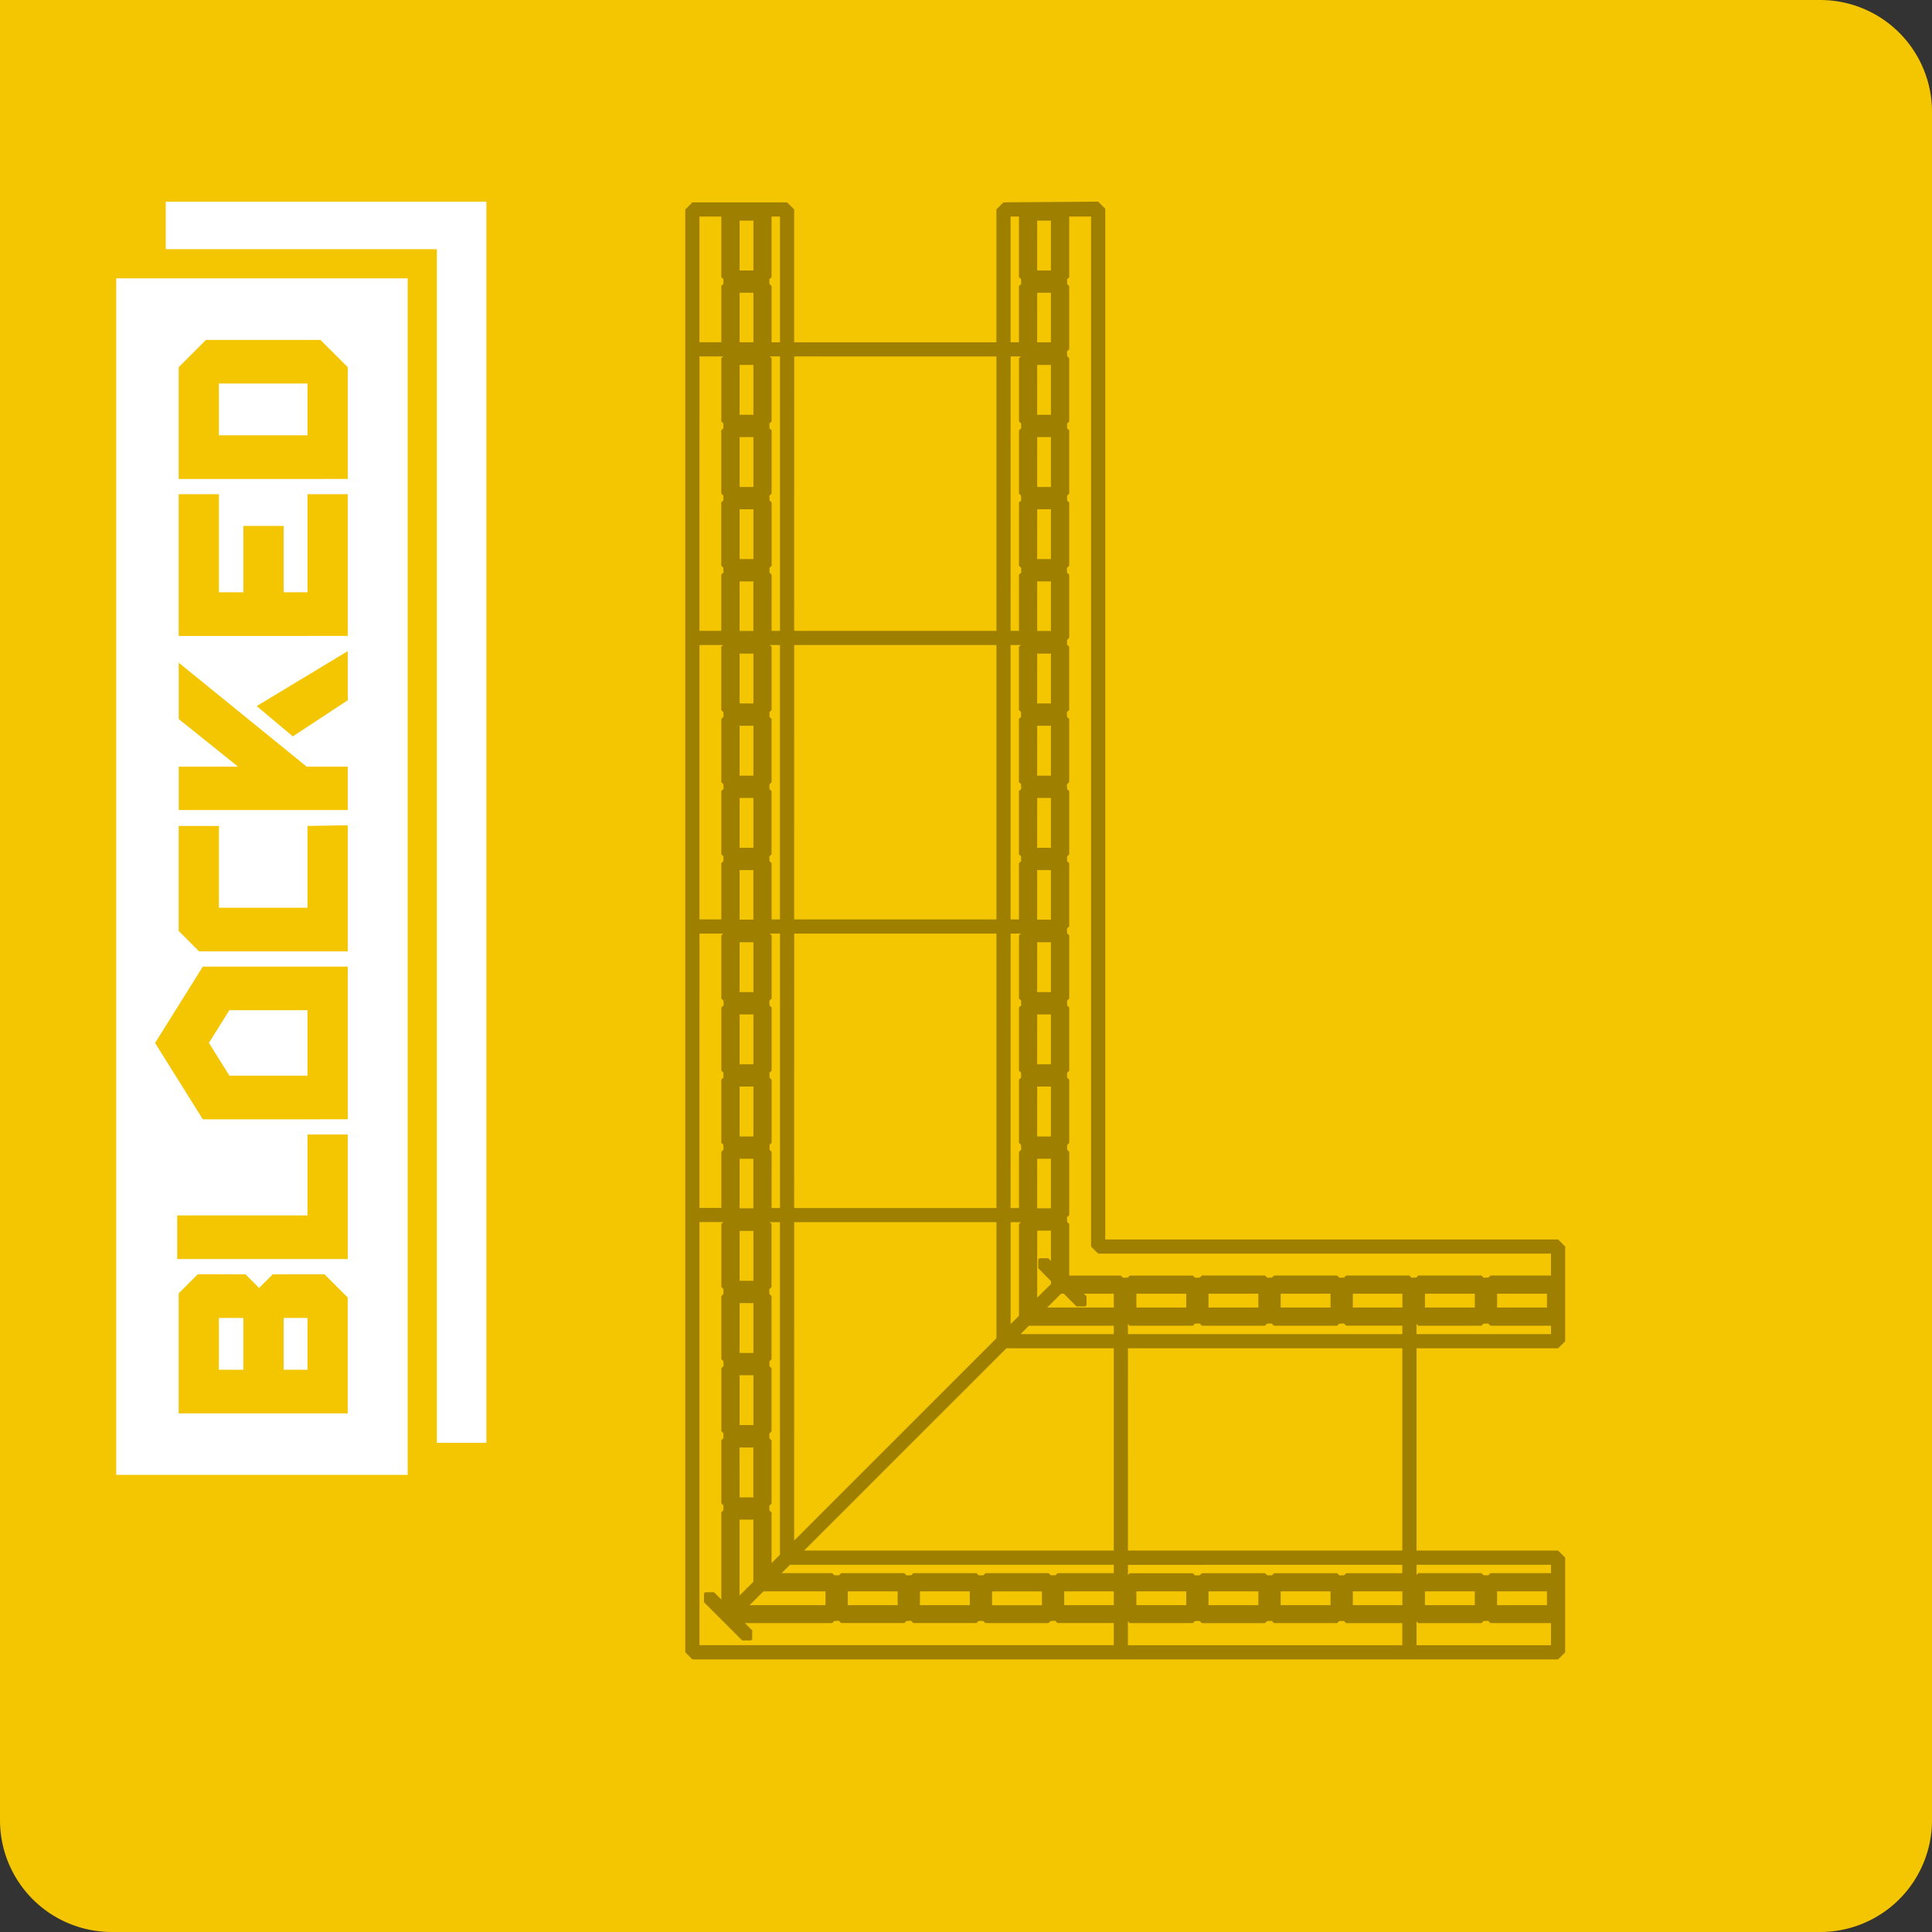 <svg xmlns="http://www.w3.org/2000/svg" width="242" height="242" viewBox="0 0 242 242">
  <rect x="0" y="0" width="242" height="242" fill="#333333" stroke="none"/>
  <g id="Group_9705" data-name="Group 9705" transform="translate(-194 -365)">
    <path id="Rectangle_27787" data-name="Rectangle 27787" d="M0,0H228a14,14,0,0,1,14,14V228a14,14,0,0,1-14,14H14A14,14,0,0,1,0,228V0A0,0,0,0,1,0,0Z" transform="translate(194 365)" fill="#f4c501"/>
    <g id="Group_9706" data-name="Group 9706" transform="translate(208.556 549.74) rotate(-90)">
      <path id="Path_15753" data-name="Path 15753" d="M149.51,0V33.955H0v6.207H155.463V0Z" transform="translate(4.016 6.207)" fill="#fff"/>
      <rect id="Rectangle_6761" data-name="Rectangle 6761" width="6.488" height="11.098" transform="translate(130.213 12.861)" fill="#fff"/>
      <path id="Path_15754" data-name="Path 15754" d="M0,2.561v9.784H8.2V2.561L4.1,0Z" transform="translate(50.006 11.614)" fill="#fff"/>
      <rect id="Rectangle_6762" data-name="Rectangle 6762" width="6.488" height="3.073" transform="translate(13.168 12.861)" fill="#fff"/>
      <rect id="Rectangle_6763" data-name="Rectangle 6763" width="6.488" height="2.988" transform="translate(13.168 20.972)" fill="#fff"/>
      <path id="Path_15755" data-name="Path 15755" d="M92.5,22.123,96.3,17.6,103.179,29H97.028ZM94.676,7.83h7.056L88.705,23.862V29H83.277V7.83h5.428v7.439ZM7.7,23.959V7.825H22.73l2.39,2.39V16.19L23.412,17.9l1.708,1.708v6.487l-2.9,2.9H7.7Zm57.87,0V10.386l2.561-2.561H81.283v5.037H71.038v11.1H81.283L81.368,29H65.575Zm39.513,0V7.825H122.84v5.037H110.552v3.073h8.315v5.037h-8.315v2.988H122.84V29H105.088Zm19.661,0V7.825h14l3.415,3.415V25.582L138.75,29h-14Zm-97.713,0V7.643H32.5V23.959H42.633V29h-15.6Zm17.506,0v-12.6h0v-.512L54.1,4.87l9.562,5.976V29H44.542ZM0,36.51H149.875V0H0Z" fill="#fff"/>
    </g>
    <path id="Path_16044" data-name="Path 16044" d="M99.721,178.052l.263-.263.58-.025.284.284h7.589v2.774H91.59v-2.994l.223.223Zm-26.267-.288.284.284h7.911l.26-.259h.6l.263.263h7.038v2.772H55.441v-3l.223.223h7.911l.259-.259h.6l.263.263h7.91l.263-.263h.236Zm-35.029-3.683h6.247v1.73H38.425Zm-18.076-.007H26.6v1.73H20.349Zm-10.568,0h7.782v1.73H8.051Zm73.83,0h6.208v1.73H83.611Zm-54.223,0h6.248v1.73H29.388Zm27.111,0h6.248v1.73H56.5Zm9.033,0H71.78v1.73H65.532Zm9.039,0h6.248v1.73H74.571Zm18.073,0h6.248v1.73H92.644Zm9.036,0h6.248v1.73H101.68Zm-54.219,0H53.67V175.8H47.461Zm7.984-3.321,34.367-.005v1.051H82.782l-.263.263h-.236v0l0,0-.123,0-.219.025-.284-.284H73.742l-.26.26h-.6l-.263-.263H64.7l-.263.263H64.2v0l-.007,0-.117,0-.22.023-.283-.282H55.669l-.223.223Zm36.146-.01h16.846v1.052h-7.586l-.26.26h-.6l-.263-.263h-7.91l-.223.223Zm-78.484,0H53.669v1.051H46.631l-.26.262-.242,0h-.361l-.263-.263H37.6l-.263.263H37.1l-.345.023-.283-.283H28.561l-.26.26h-.242l-.344.023-.284-.283H19.525l-.262.262-.241,0h-.36l-.263-.263H12.06Zm-6.314-5.652H8.526v7.783L6.794,174.6Zm0-9.04h1.73v6.249H6.8ZM6.8,147h1.73v6.248H6.8Zm24.1,5.941,9.322-9.316H53.669v25.335H14.88Zm24.544-9.316h34.37v25.335H55.442Zm-12.4-2.827H53.669v1.05H41.993Zm57.525-.284.284.283h7.585v1.051H91.59v-1.277l.226.226h7.905l.262-.261h.24v0l.008,0,.115,0Zm-18.919.285.252-.25.595-.038.283.283h7.035v1.054H55.442v-1.277l.227.226h7.906l.26-.261h.24l0,0,.344-.024.284.284h7.9l.26-.258.586-.025.284.283ZM6.8,137.963h1.73v6.247H6.8Zm43.3.42.161-.16V137.13l-.339-.339h3.751v1.728h-8.34l1.728-1.728h.354L49,138.383Zm6.4-1.592h6.248v1.728H56.5Zm9.034,0H71.78v1.728H65.532Zm9.039,0h6.249v1.728H74.57Zm18.074,0h6.248v1.728H92.644Zm9.036,0h6.249v1.728H101.68Zm-18.07,0h6.208v1.73H83.611ZM6.8,128.924h1.73v6.249H6.8Zm37.278-.037H45.8v3.793l-.339-.338H44.372l-.161.16-.005,1.088,1.6,1.626v.358l-1.728,1.707Zm-3.332-1.057,1.279,0-.227.228v11.494l-1.052,1.052ZM10.806,164.2l-.262-.263-.024-.582.282-.283v-7.911l-.261-.261-.025-.581.284-.285v-7.909l-.26-.26,0-.6L10.8,145v-7.91l-.263-.263-.023-.583.283-.281v-7.909l-.226-.226h1.283v41.653l-1.051,1.052Zm2.829-36.373,25.335,0v14.544L13.634,167.712Zm-11.863-.01H4.745l-.227.227v7.906l.26.26v.6l-.263.263v7.908l.263.263v.236l.023.345-.283.283v7.907l.26.26v.6l-.263.264v7.908l.259.259,0,.6-.263.263V175.1l-.922-.922H2.5l-.161.161v1.092l4.791,4.79,1.091,0,.161-.16v-1.095l-.922-.921H18.392l.263-.263h.236l.342-.025.284.285H27.43l.259-.259.586-.026.284.285h7.907l.26-.26h.6l.263.263H45.5l.263-.263H46l.342-.025.284.285h7.041v2.775H1.771ZM6.8,119.884H8.526v6.209H6.8Zm37.276,0H45.8v6.209H44.071ZM6.8,110.844h1.73v6.249H6.8Zm37.276,0H45.8v6.249h-1.73ZM6.8,101.805h1.73v6.248H6.8Zm37.276,0H45.8v6.248h-1.73ZM6.8,92.766h1.73v6.247H6.8Zm37.276,0H45.8v6.247h-1.73Zm-42.3-1.085H4.739l-.226.227v7.906l.263.263.023.58-.283.282v7.908l.259.26,0,.6-.263.263v7.908l.263.263v.236l.023.345-.283.283v7.038H1.771Zm9.035,27.336-.261-.261v-.243h0v-.362l.262-.261v-7.91l-.263-.263v-.238l-.022-.345.282-.281v-7.912l-.26-.26-.024-.586.284-.284V91.908l-.227-.227h1.278v34.375H10.806Zm2.829-27.336,25.335,0V126.06H13.634Zm27.106,0h1.279l-.227.227v7.906l.26.26v.243h0v.124l.024.219-.284.283v7.908l.26.261v.242h0v.362l-.263.263v7.908l.26.258,0,.361.027.23-.284.284v7.038H40.74ZM6.8,83.726H8.526v6.207H6.8Zm37.275,0H45.8v6.207h-1.73ZM6.8,74.687h1.73v6.248H6.8Zm37.276,0H45.8v6.249h-1.73ZM6.8,65.647h1.73V71.9H6.8Zm37.276,0H45.8V71.9h-1.73ZM6.8,56.608h1.73v6.248H6.8Zm37.276,0H45.8v6.248h-1.73ZM10.806,82.871l-.263-.263v-.236h0l-.022-.344.281-.283v-7.91l-.26-.26v-.6l.263-.262V64.8l-.261-.26,0-.366v-.236l.263-.264v-7.91l-.226-.226h1.274V89.909H10.806Zm2.829-27.336,25.335,0v34.37H13.634Zm27.106,0h1.276l-.226.226v7.908l.26.26V64.3l.023.221-.283.281V72.7l.26.259.023.588-.283.283v7.909l.261.261v.24h0v.125l.023.219-.284.283v7.038H40.74Zm-38.97,0H4.73l-.223.223v7.913l.263.263.025.58-.284.284V72.7l.262.263.023.581-.283.282v7.913l.26.26v.243h0v.36l-.263.263v7.041H1.771ZM6.8,47.568H8.526v6.209H6.8Zm37.276,0H45.8v6.209H44.071ZM6.8,38.529h1.73v6.235H6.8Zm37.276,0H45.8v6.235h-1.73ZM6.8,29.489h1.73v6.248H6.8Zm37.276,0H45.8v6.248h-1.73ZM6.8,20.45h1.73V26.7H6.8Zm37.276,0H45.8V26.7h-1.73Zm-42.3-1.062H4.737l-.225.226v7.908l.258.259v.6l-.263.263v7.91l.26.259v.6l-.263.263v7.91l.263.263v.236h0l.023.344-.283.283V53.76H1.771Zm9.035,27.336-.261-.26,0-.6.262-.263V37.687l-.263-.263v-.36l-.024-.221.284-.283V28.652l-.263-.263-.022-.58.282-.283V19.614l-.226-.226h1.28V53.762H10.806Zm2.829-27.336,25.335.005V53.762H13.634Zm27.106,0h1.276l-.226.226v7.908l.26.26.023.587-.283.283v7.907l.26.26v.243h0v.124l.024.219-.284.283v7.908l.26.259.023.589-.283.282v7.038H40.74ZM6.8,11.41h1.73V17.62H6.8Zm37.275,0H45.8V17.62H44.071ZM6.8,2.371h1.73V8.619H6.8Zm37.276,0H45.8V8.619h-1.73ZM10.806,10.578l-.263-.263-.022-.582.282-.282V1.865h1.055V17.616H10.806ZM1.771,1.862H4.513V9.448l.26.26v.6l-.262.262v7.042H1.771Zm38.97,0h1.051V9.448l.26.26.024.588-.284.283v7.038H40.74Zm7.347,126.2-.257-.258-.026-.586.284-.284v-7.912l-.263-.263v-.6l.262-.261v-7.913l-.263-.263v-.6l.262-.261v-7.915l-.262-.261v-.6l.263-.263V91.908l-.262-.263-.024-.58.283-.283V82.871l-.259-.26v-.6l.262-.263v-7.91l-.262-.263L47.8,72.99l.282-.282V64.8l-.263-.262-.023-.581.284-.284v-7.91l-.26-.26v-.6l.263-.263v-7.91l-.263-.263-.023-.58.284-.283V37.687l-.26-.259v-.6l.263-.263V28.652l-.26-.26v-.6l.262-.262V19.614l-.263-.263v-.236h0L47.8,18.77l.282-.283V10.578l-.259-.26v-.6l.262-.262V1.862h2.741V130.88l.886.886h56.722v2.746h-7.586l-.26.26h-.242l-.345.022-.283-.281H91.814l-.26.26h-.366l-.219.022-.283-.281h-7.9l-.26.26h-.366l-.221.022-.282-.281h-7.91l-.26.26H73.24l-.344.022-.283-.281H64.7l-.26.26H64.2l-.345.022-.283-.281h-7.9l-.261.26h-.242l-.344.022-.284-.281H48.087ZM51.709,0,39.848.089l-.881.888v16.64H13.634V.977L12.747.089H.885L0,.977V181.709l.885.886H109.323l.887-.886v-11.86l-.887-.886H91.59V143.628h17.733l.887-.885V130.88l-.887-.886H52.6V.887Z" transform="translate(279.841 390.259)" fill="#9e7f00"/>
  </g>
</svg>
